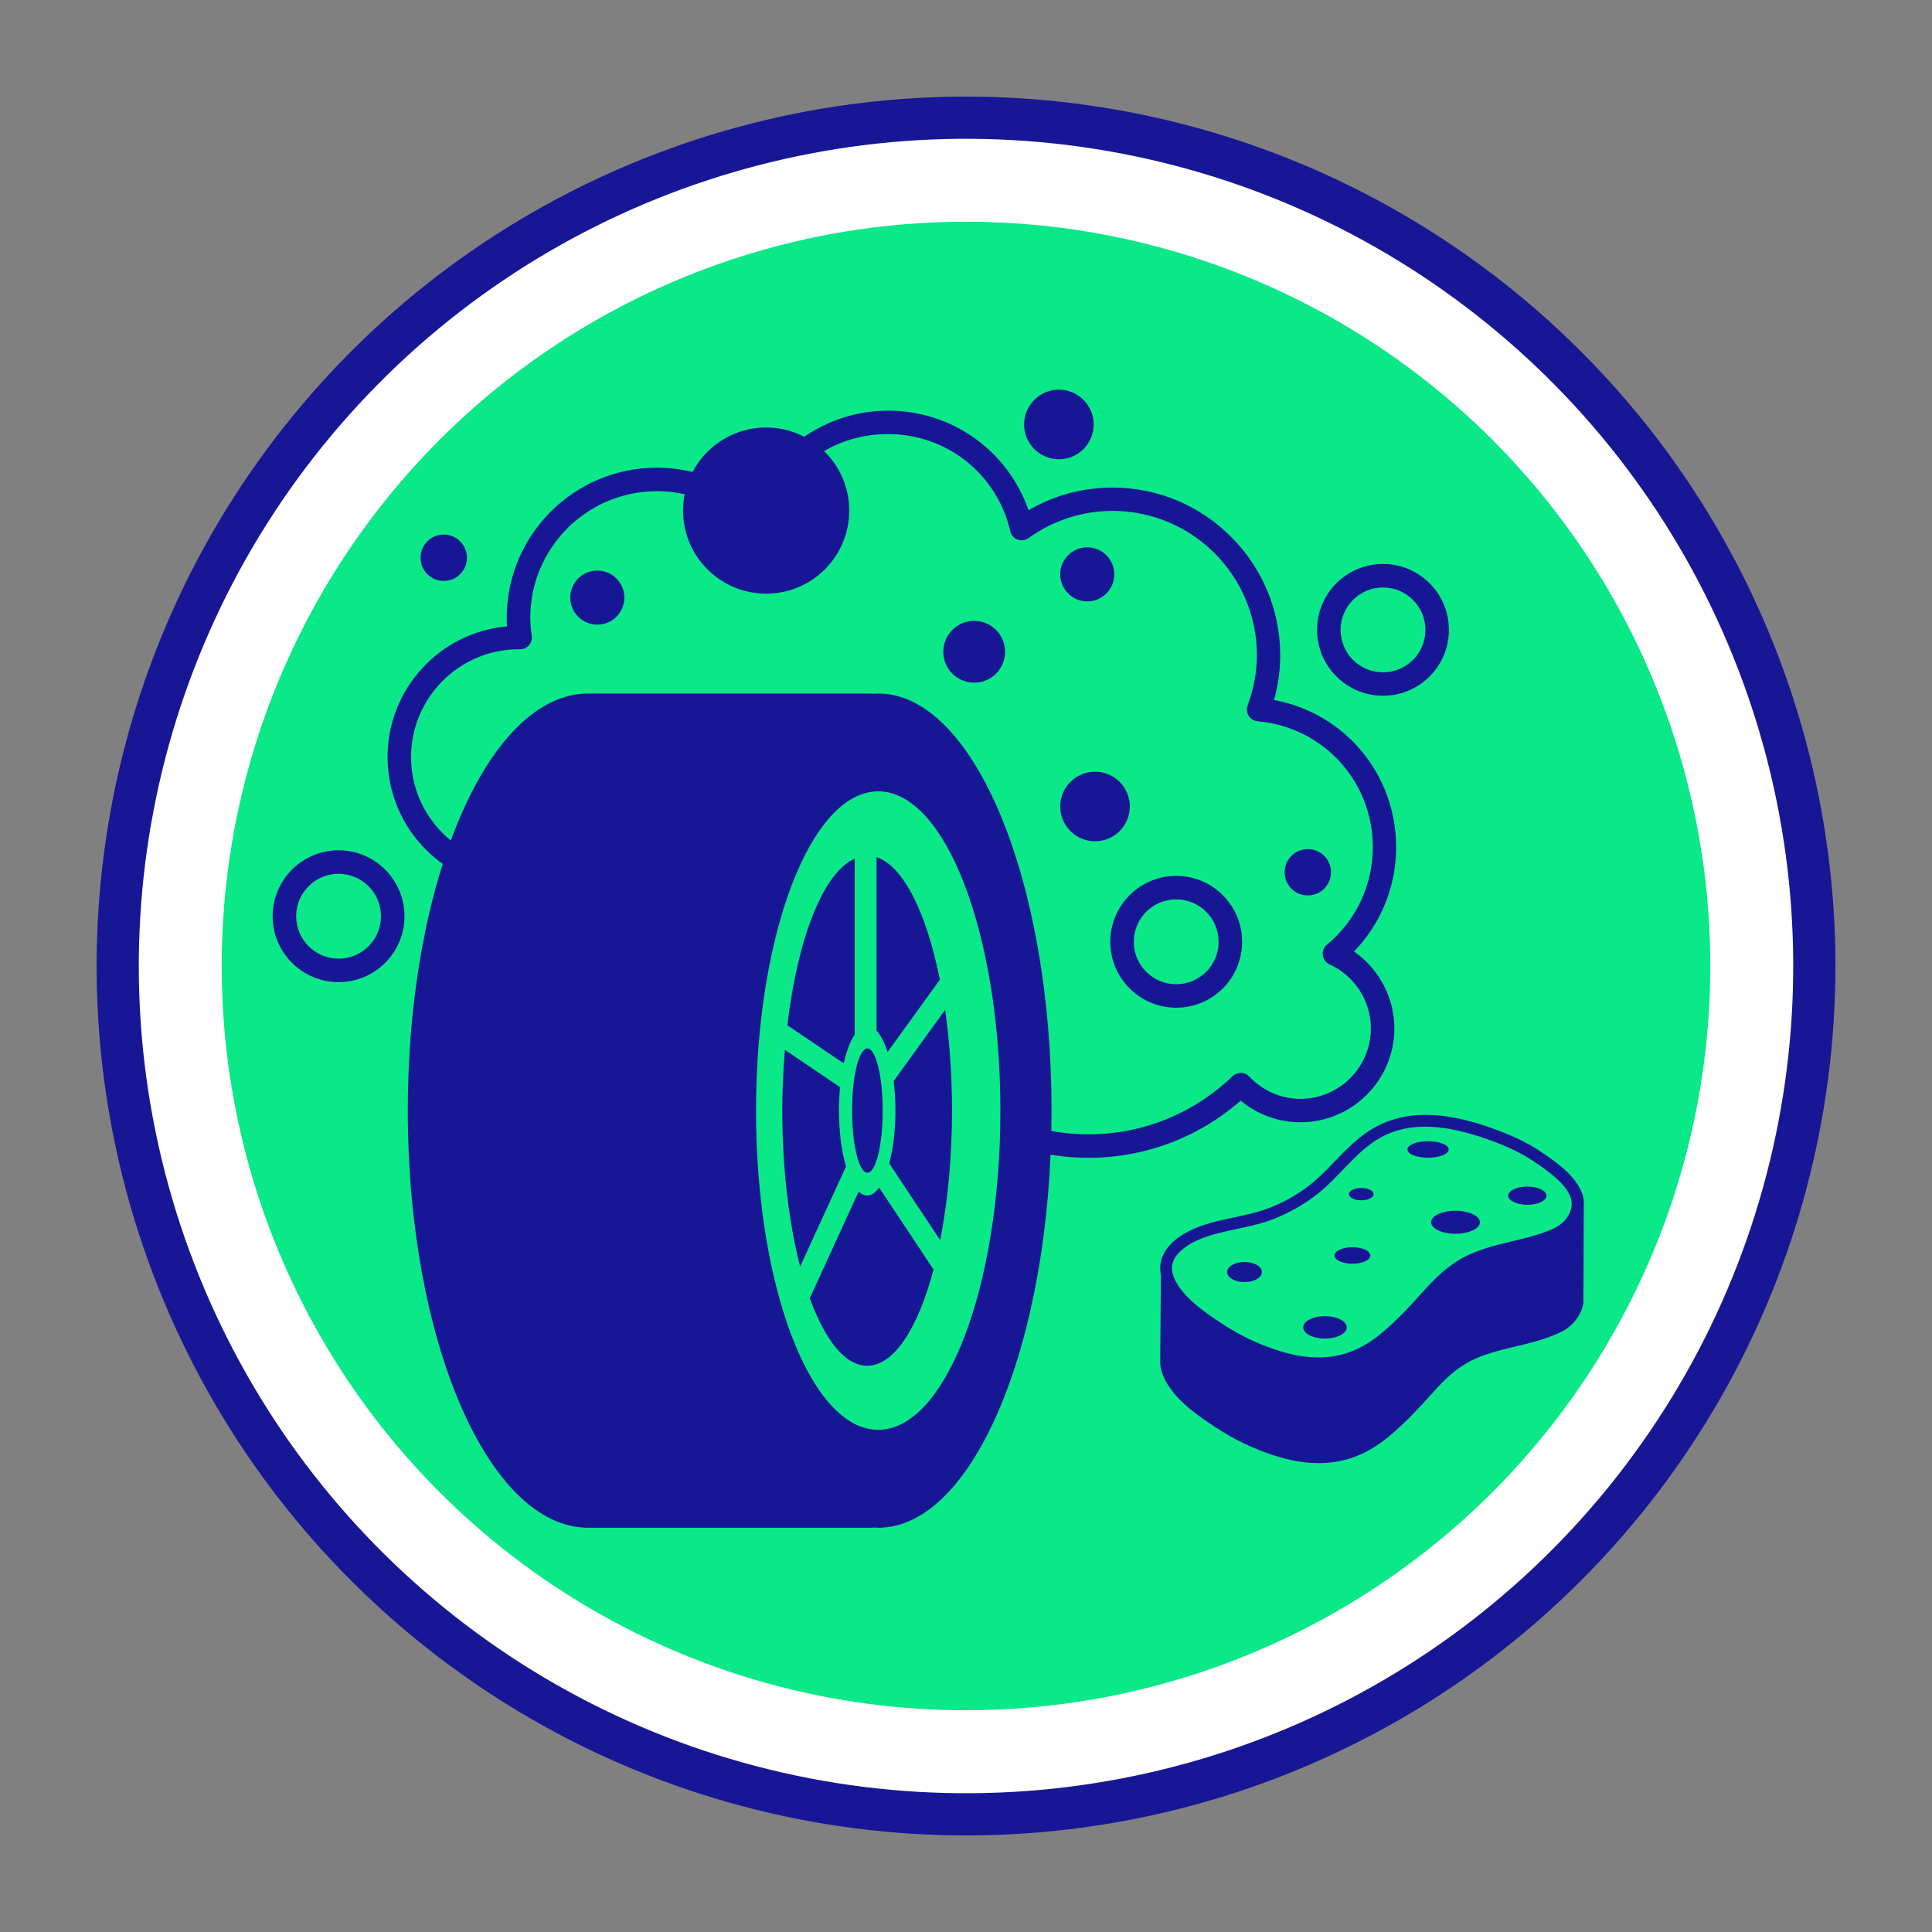 <?xml version="1.0" encoding="UTF-8"?> <svg xmlns="http://www.w3.org/2000/svg" id="Layer_1" data-name="Layer 1" viewBox="0 0 250 250"><rect x="0" y="0" width="250" height="250" fill="#808080" stroke="none"/><defs><style> .cls-1 { fill: #0ae888; } .cls-1, .cls-2, .cls-3 { stroke-width: 0px; } .cls-2 { fill: #171796; } .cls-3 { fill: #fff; } </style></defs><circle class="cls-2" cx="125" cy="125" r="112.5" transform="translate(-18.41 228.36) rotate(-80.78)"></circle><circle class="cls-3" cx="125" cy="125" r="107.04" transform="translate(-21.38 224.11) rotate(-79.1)"></circle><circle class="cls-1" cx="125" cy="125" r="96.31"></circle><g><g><path class="cls-2" d="m140.85,149.82c-2.8,0-5.58-.39-8.25-1.15-.81-.23-1.27-1.07-1.04-1.88.23-.8,1.06-1.27,1.88-1.04,2.4.69,4.9,1.03,7.41,1.03,6.98,0,13.6-2.67,18.65-7.53.29-.28.62-.4,1.09-.42.4,0,.79.18,1.07.48,1.75,1.85,4.1,2.88,6.61,2.88,5.03,0,9.12-4.09,9.12-9.12,0-3.55-2.1-6.8-5.35-8.28-.47-.22-.8-.66-.87-1.18-.07-.52.13-1.03.54-1.37,3.77-3.12,5.93-7.72,5.93-12.61,0-8.54-6.41-15.54-14.91-16.3-.47-.04-.9-.3-1.15-.7-.25-.4-.3-.9-.14-1.34.79-2.12,1.2-4.32,1.2-6.52,0-10.29-8.37-18.66-18.67-18.66-3.92,0-7.68,1.22-10.88,3.52-.41.29-.94.37-1.42.19-.47-.18-.83-.59-.94-1.08-1.71-7.4-8.21-12.57-15.8-12.57s-13.62,4.84-15.6,11.78c-.15.52-.57.92-1.09,1.06-.53.14-1.08-.03-1.46-.42-3.12-3.25-7.31-5.03-11.79-5.03-9.03,0-16.37,7.34-16.37,16.37,0,.7.06,1.45.19,2.36.06.44-.07.88-.36,1.21-.29.33-.71.52-1.15.52-.03,0-.17,0-.21,0-7.64,0-13.9,6.26-13.9,13.94s6.25,13.94,13.94,13.94c.84,0,1.52.68,1.52,1.52s-.68,1.52-1.52,1.52c-9.36,0-16.98-7.61-16.98-16.98,0-8.85,6.8-16.14,15.46-16.91-.03-.39-.04-.75-.04-1.12,0-10.7,8.71-19.41,19.41-19.41,4.51,0,8.78,1.53,12.22,4.35,2.99-7.01,9.97-11.73,17.72-11.73,8.3,0,15.5,5.2,18.17,12.88,3.3-1.92,7.02-2.93,10.87-2.93,11.97,0,21.7,9.74,21.7,21.7,0,1.95-.27,3.89-.8,5.79,9.13,1.69,15.8,9.58,15.8,19.06,0,5.07-1.96,9.88-5.45,13.48,3.22,2.25,5.22,5.96,5.22,9.95,0,6.7-5.45,12.15-12.15,12.15-2.86,0-5.55-.98-7.73-2.8-5.47,4.78-12.41,7.4-19.69,7.4Z"></path><circle class="cls-2" cx="99.14" cy="66.07" r="10.75"></circle><path class="cls-2" d="m152.2,130.4c-4.7,0-8.53-3.82-8.53-8.53s3.82-8.53,8.53-8.53,8.53,3.82,8.53,8.53-3.82,8.53-8.53,8.53Zm0-14.02c-3.03,0-5.49,2.46-5.49,5.49s2.46,5.49,5.49,5.49,5.49-2.46,5.49-5.49-2.46-5.49-5.49-5.49Z"></path><path class="cls-2" d="m43.81,127.09c-4.7,0-8.53-3.82-8.53-8.53s3.82-8.53,8.53-8.53,8.53,3.82,8.53,8.53-3.82,8.53-8.53,8.53Zm0-14.02c-3.03,0-5.49,2.46-5.49,5.49s2.46,5.49,5.49,5.49,5.49-2.46,5.49-5.49-2.46-5.49-5.49-5.49Z"></path><path class="cls-2" d="m178.96,90.03c-4.7,0-8.53-3.82-8.53-8.53s3.82-8.52,8.53-8.52,8.53,3.82,8.53,8.52-3.82,8.53-8.53,8.53Zm0-14.01c-3.03,0-5.49,2.46-5.49,5.49s2.46,5.49,5.49,5.49,5.49-2.46,5.49-5.49-2.46-5.49-5.49-5.49Z"></path><path class="cls-2" d="m130.06,84.34c0,2.21-1.79,4-4,4s-4-1.79-4-4,1.79-4,4-4,4,1.79,4,4Z"></path><path class="cls-2" d="m80.79,77.33c0,1.94-1.57,3.5-3.5,3.5s-3.5-1.57-3.5-3.5,1.57-3.5,3.5-3.5,3.5,1.57,3.5,3.5Z"></path><path class="cls-2" d="m172.23,112.87c0,1.66-1.34,3-3,3s-3-1.34-3-3,1.34-3,3-3,3,1.34,3,3Z"></path><path class="cls-2" d="m60.42,72.17c0,1.66-1.34,3-3,3s-3-1.34-3-3,1.34-3,3-3,3,1.34,3,3Z"></path><path class="cls-2" d="m144.19,74.32c0,1.94-1.57,3.5-3.5,3.5s-3.5-1.57-3.5-3.5,1.57-3.5,3.5-3.5,3.5,1.57,3.5,3.5Z"></path><path class="cls-2" d="m146.2,104.36c0,2.49-2.02,4.5-4.5,4.5s-4.51-2.02-4.51-4.5,2.02-4.5,4.51-4.5,4.5,2.02,4.5,4.5Z"></path><path class="cls-2" d="m141.52,54.93c0,2.49-2.02,4.5-4.5,4.5s-4.5-2.02-4.5-4.5,2.02-4.51,4.5-4.51,4.5,2.02,4.5,4.51Z"></path></g><g><path class="cls-2" d="m113.64,89.74c-.15,0-.3.02-.46.03-.16,0-.32-.03-.48-.03h-36.57c-12.9,0-23.36,24.17-23.36,53.98s10.46,53.97,23.36,53.97h36.57c.16,0,.32-.02.48-.03.15,0,.3.03.46.03,12.39,0,22.43-24.17,22.43-53.97s-10.04-53.98-22.43-53.98Zm0,95.28c-8.73,0-15.81-18.49-15.81-41.31s7.08-41.31,15.81-41.31,15.81,18.49,15.81,41.31-7.08,41.31-15.81,41.31Z"></path><g><path class="cls-2" d="m109.18,137.6c.35-1.59.84-2.87,1.42-3.72v-22.78c-4.05,1.8-7.38,10.25-8.72,21.57l7.3,4.93Z"></path><path class="cls-2" d="m115.87,143.72c0,2.58-.3,4.95-.8,6.83l6.59,9.93c.97-4.92,1.53-10.63,1.53-16.76,0-4.64-.32-9.04-.89-13.05l-6.66,9.22c.15,1.19.23,2.48.23,3.82Z"></path><path class="cls-2" d="m113.42,133.36c.55.58,1.04,1.54,1.43,2.78l6.77-9.37c-1.72-8.63-4.71-14.71-8.2-15.86v22.45Z"></path><path class="cls-2" d="m113.75,153.67c-.47.66-.99,1.03-1.54,1.03-.38,0-.76-.18-1.1-.51l-6.32,13.79c1.96,5.42,4.56,8.75,7.43,8.75,3.47,0,6.57-4.87,8.58-12.45l-7.04-10.61Z"></path><path class="cls-2" d="m109.48,150.97c-.57-1.94-.92-4.47-.92-7.26,0-1.05.05-2.06.14-3.03l-7.14-4.83c-.2,2.52-.33,5.14-.33,7.85,0,7.61.87,14.61,2.31,20.19l5.93-12.94Z"></path></g><path class="cls-2" d="m114.22,143.71c0,4.44-.88,8.04-1.98,8.04s-1.98-3.6-1.98-8.04.88-8.04,1.98-8.04,1.98,3.6,1.98,8.04Z"></path></g><g><path class="cls-2" d="m204.66,154.27c-.9-2.26-3.47-4.01-5.17-5.17-1.85-1.26-4.06-2.31-6.94-3.29-3.07-1.05-5.72-1.55-8.08-1.55s-4.54.52-6.44,1.55c-2.12,1.15-3.75,2.85-5.34,4.5l-.23.24c-.58.6-1.2,1.24-1.83,1.82-1.73,1.6-3.81,2.9-6.19,3.86-1.5.61-3.06.94-4.71,1.29-1.58.33-3.21.68-4.77,1.29-1.31.51-3.63,1.67-4.5,3.7-.34.79-.42,1.62-.24,2.47l-.09,11.26c0,.56.12,1.13.35,1.71,1.24,3.08,4.68,5.34,6.95,6.83,2.24,1.47,4.58,2.6,7.17,3.47,2.17.72,4.14,1.08,6.02,1.08,3.12,0,5.9-.98,8.51-2.98,1.59-1.23,2.98-2.61,4.13-3.81.56-.59,1.09-1.17,1.61-1.75,1.46-1.62,2.83-3.15,4.78-4.32,1.91-1.15,4.11-1.67,6.44-2.23,2.03-.49,4.13-.99,6.02-1.94,1.4-.71,2.46-2.07,2.76-3.55.01-.05.02-.1.02-.15l.05-12.47c.05-.61-.02-1.23-.26-1.85Zm-3.26,4.52c-1.73.87-3.65,1.33-5.69,1.82-2.34.56-4.76,1.14-6.87,2.4-2.15,1.29-3.6,2.9-5.14,4.61-.51.56-1.02,1.13-1.57,1.71-1.11,1.16-2.46,2.49-3.97,3.66-2.32,1.79-4.8,2.66-7.57,2.66h0c-1.71,0-3.52-.33-5.53-1-2.46-.82-4.68-1.9-6.81-3.29-2.11-1.39-5.31-3.48-6.37-6.12-.31-.76-.31-1.45-.03-2.12.48-1.11,1.81-2.15,3.65-2.87,1.44-.56,2.94-.88,4.53-1.22,1.65-.35,3.35-.71,4.97-1.37,2.55-1.04,4.79-2.44,6.65-4.16.66-.62,1.3-1.27,1.89-1.89l.23-.24c1.57-1.64,3.05-3.18,4.96-4.22,1.69-.92,3.56-1.36,5.71-1.36s4.67.48,7.58,1.47c2.74.93,4.83,1.92,6.57,3.1,1.45.99,3.89,2.65,4.61,4.47.62,1.56-.47,3.26-1.83,3.95Z"></path><path class="cls-2" d="m171.45,170.31c-1.56,0-2.82.65-2.82,1.45s1.26,1.45,2.82,1.45,2.82-.65,2.82-1.45-1.26-1.45-2.82-1.45Z"></path><path class="cls-2" d="m161.04,163.3c-1.24,0-2.25.58-2.25,1.3s1.01,1.3,2.25,1.3,2.25-.58,2.25-1.3-1.01-1.3-2.25-1.3Z"></path><path class="cls-2" d="m175,161.39c-1.28,0-2.32.48-2.32,1.07s1.04,1.07,2.32,1.07,2.32-.48,2.32-1.07-1.04-1.07-2.32-1.07Z"></path><path class="cls-2" d="m176.15,153.72c-.88,0-1.6.36-1.6.8s.72.8,1.6.8,1.6-.36,1.6-.8-.72-.8-1.6-.8Z"></path><path class="cls-2" d="m187.46,148.74c0-.59-1.19-1.07-2.67-1.07s-2.67.48-2.67,1.07,1.19,1.07,2.67,1.07,2.67-.48,2.67-1.07Z"></path><path class="cls-2" d="m197.64,153.54c-1.37,0-2.48.53-2.48,1.18s1.11,1.18,2.48,1.18,2.48-.53,2.48-1.18-1.11-1.18-2.48-1.18Z"></path><path class="cls-2" d="m188.34,156.67c-1.75,0-3.16.67-3.16,1.49s1.42,1.49,3.16,1.49,3.16-.67,3.16-1.49-1.42-1.49-3.16-1.49Z"></path></g></g></svg> 